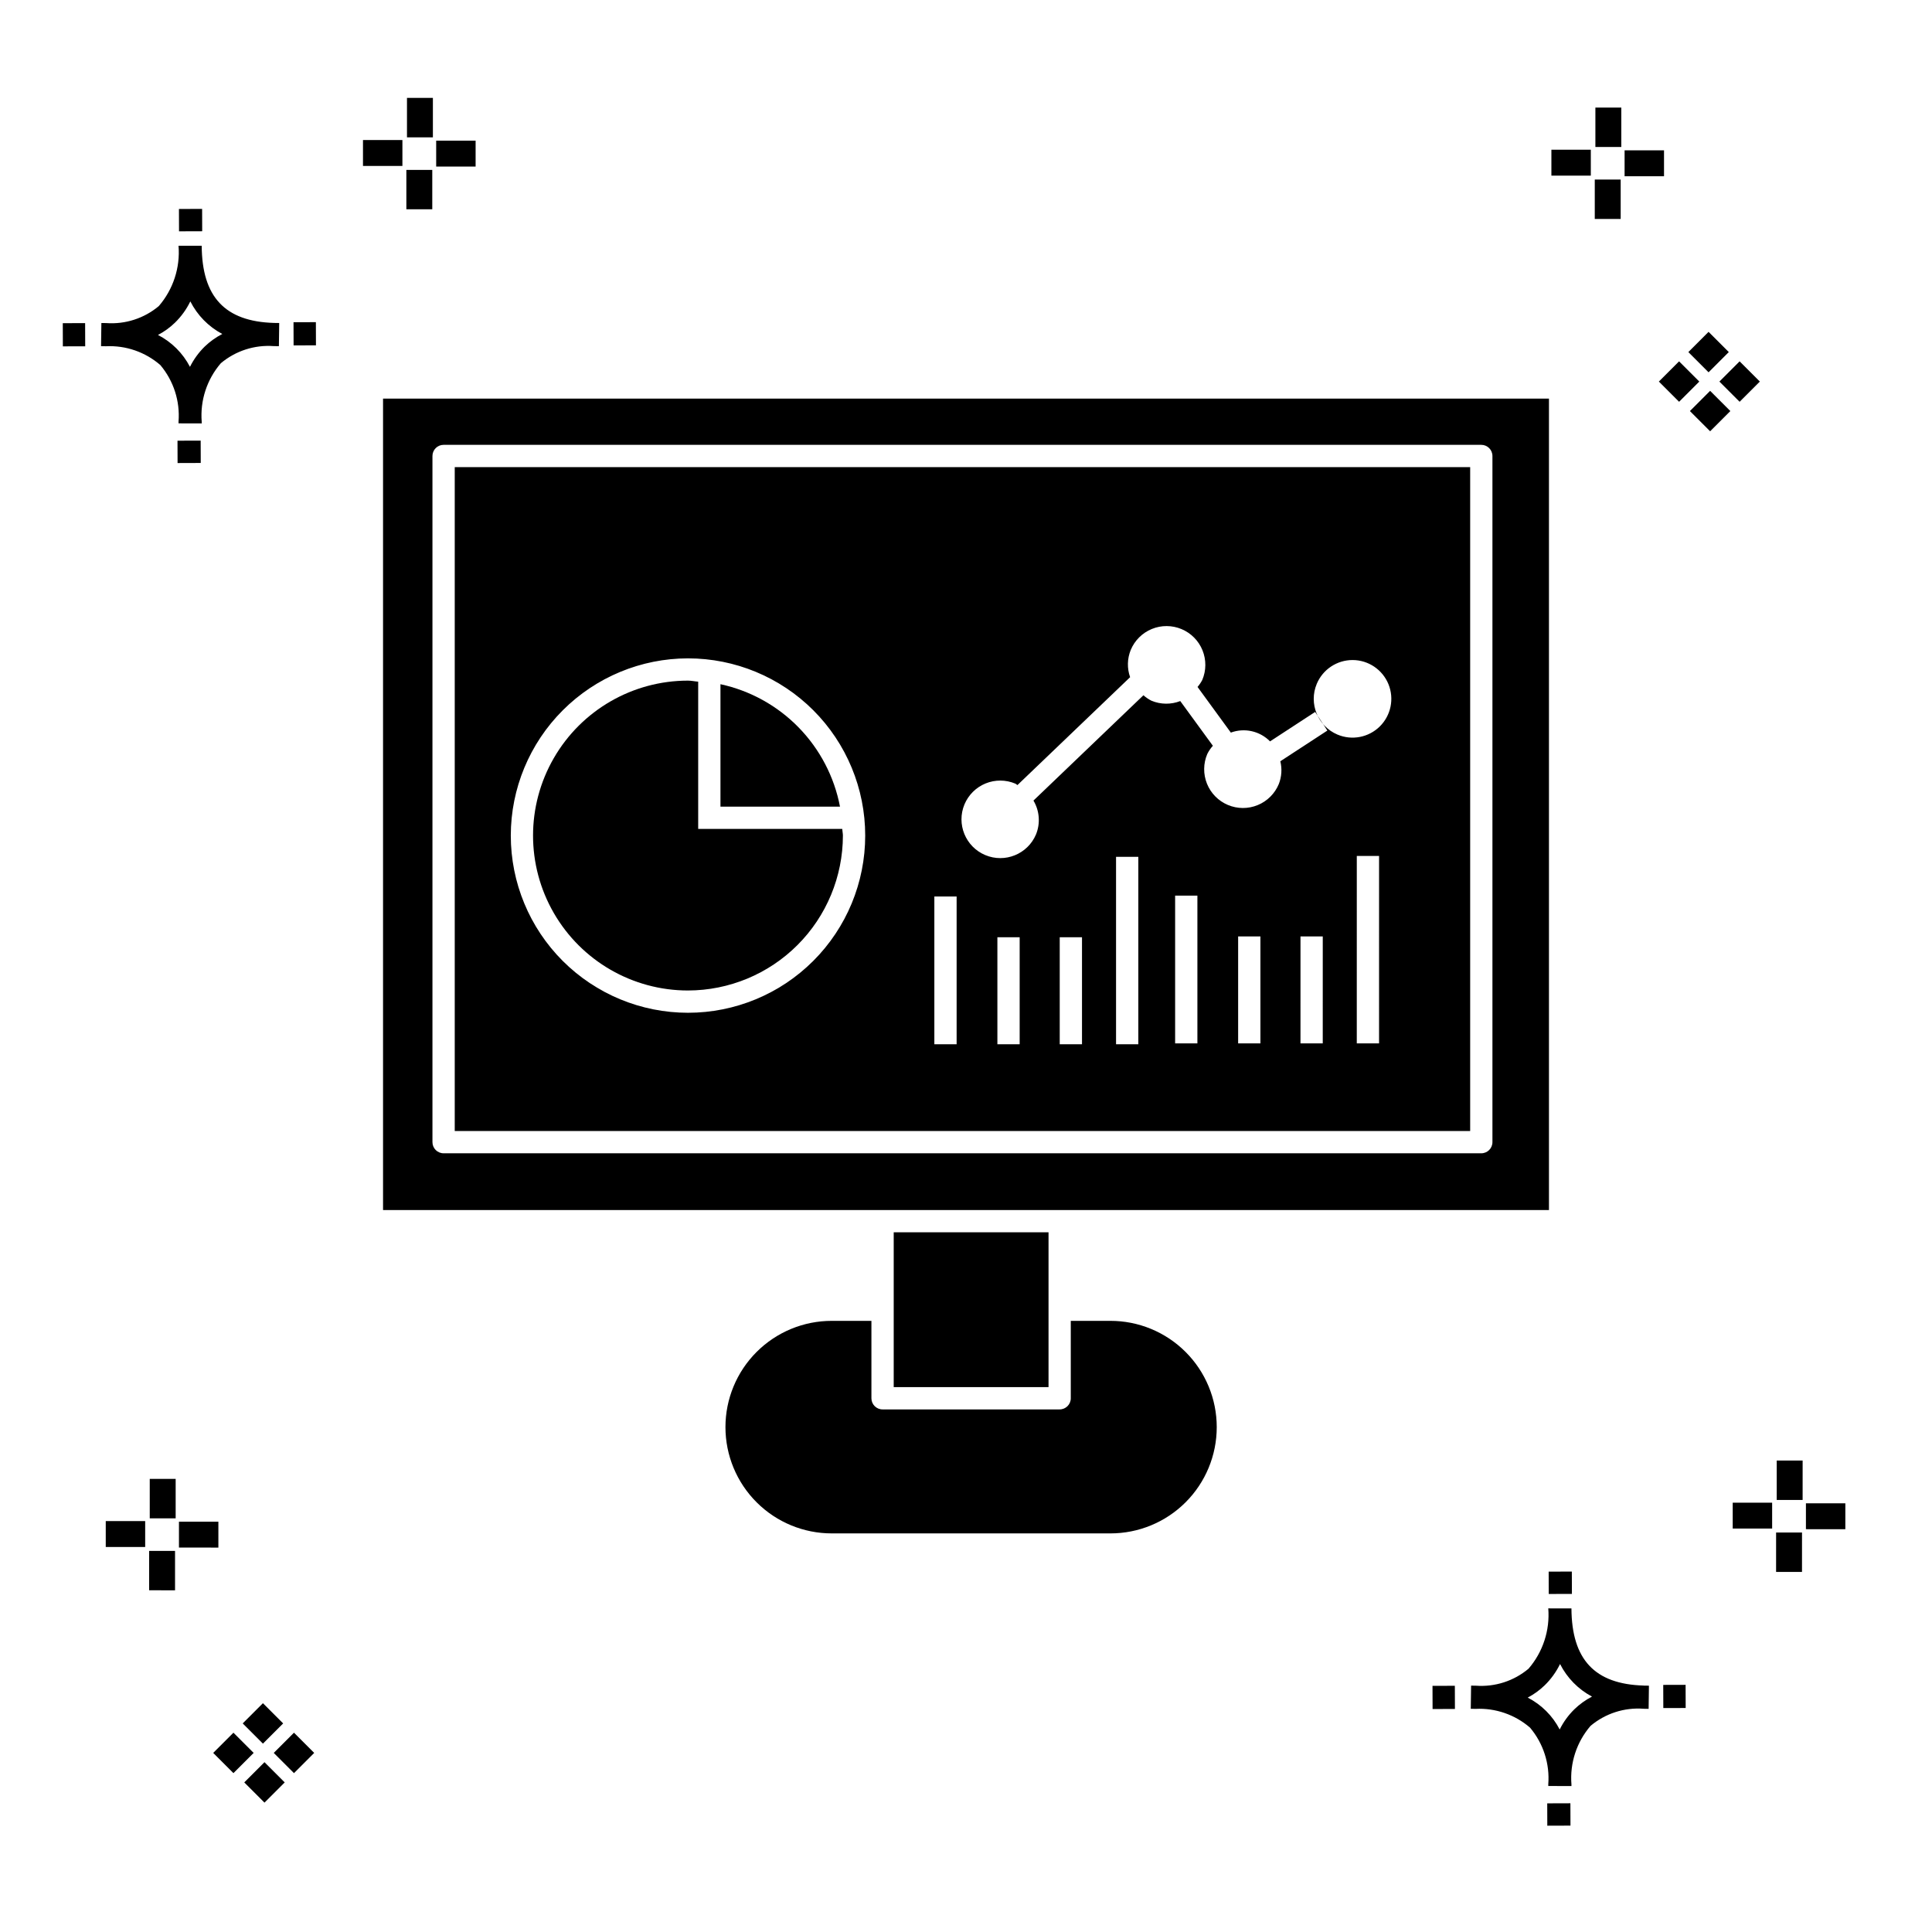 <?xml version="1.0" encoding="UTF-8"?>
<!-- Uploaded to: SVG Find, www.svgrepo.com, Generator: SVG Find Mixer Tools -->
<svg fill="#000000" width="800px" height="800px" version="1.1" viewBox="144 144 512 512" xmlns="http://www.w3.org/2000/svg">
 <g>
  <path d="m197.18 260.77 0.02 5.922-6.141 0.02-0.02-5.922zm19.43-31.188c0.43 0.023 0.914 0.008 1.383 0.02l-0.082 6.141c-0.441 0.008-0.914-0.004-1.363-0.02-5.09-0.375-10.125 1.258-14.031 4.543-3.688 4.285-5.512 9.867-5.062 15.504v0.441l-6.141-0.016v-0.438c0.43-5.449-1.309-10.848-4.836-15.023-3.984-3.449-9.141-5.231-14.402-4.973h-0.004c-0.426 0-0.855-0.008-1.293-0.02l0.086-6.141c0.434 0 0.863 0.008 1.285 0.02h0.004c5.047 0.367 10.043-1.246 13.922-4.496 3.82-4.414 5.707-10.18 5.238-16l6.141 0.008c0.074 13.547 6.168 20.074 19.156 20.449zm-13.707 2.922 0.004 0.004c-3.648-1.938-6.606-4.953-8.469-8.637-1.027 2.117-2.414 4.035-4.102 5.672-1.328 1.281-2.832 2.367-4.469 3.227 3.633 1.871 6.594 4.824 8.477 8.449 0.988-1.984 2.301-3.793 3.883-5.352 1.387-1.34 2.965-2.473 4.68-3.359zm-42.266-2.856 0.02 6.141 5.922-0.016-0.02-6.141zm67.074-0.27-5.926 0.016 0.02 6.141 5.926-0.016zm-30.129-24.094-0.02-5.922-6.141 0.02 0.02 5.922zm399.62 42.293 5.359 5.359-5.359 5.359-5.359-5.359zm7.816-7.816 5.359 5.359-5.359 5.359-5.359-5.359zm-16.043 0 5.359 5.359-5.359 5.359-5.359-5.359zm7.816-7.816 5.359 5.359-5.359 5.363-5.359-5.359zm-11.809-41.238h-10.449v-6.867h10.449zm-19.398-0.164h-10.449v-6.867h10.449zm7.914 11.484h-6.867v-10.438h6.867zm0.164-19.07h-6.867v-10.449h6.867zm-303.62 5.191-10.449-0.004v-6.867h10.449zm-19.398-0.164-10.449-0.004v-6.867h10.449zm7.914 11.484h-6.867v-10.441h6.867zm0.164-19.07h-6.867v-10.453h6.867zm295.31 441.51 0.02 5.922 6.141-0.02-0.02-5.922zm25.57-31.203c0.43 0.023 0.914 0.008 1.383 0.02l-0.082 6.141c-0.441 0.008-0.914-0.004-1.363-0.02l0.004-0.008c-5.094-0.375-10.129 1.254-14.035 4.543-3.688 4.285-5.512 9.867-5.059 15.504v0.441l-6.141-0.016v-0.438c0.43-5.449-1.309-10.848-4.836-15.027-3.984-3.445-9.145-5.227-14.406-4.973h-0.004c-0.426 0-0.855-0.008-1.293-0.02l0.086-6.141c0.434 0 0.863 0.008 1.285 0.02h0.004c5.051 0.367 10.043-1.242 13.926-4.496 3.816-4.414 5.703-10.18 5.238-15.996l6.141 0.008c0.07 13.547 6.164 20.074 19.156 20.449zm-13.707 2.922 0.004-0.008c-3.644-1.934-6.602-4.949-8.469-8.633-1.027 2.113-2.414 4.035-4.102 5.672-1.328 1.281-2.832 2.367-4.465 3.227 3.633 1.867 6.594 4.82 8.473 8.449 0.988-1.988 2.301-3.797 3.887-5.352 1.387-1.344 2.961-2.477 4.676-3.363zm-42.266-2.856 0.02 6.141 5.922-0.016-0.02-6.141zm67.074-0.27-5.926 0.016 0.02 6.141 5.926-0.016zm-30.129-24.098-0.02-5.922-6.141 0.02 0.02 5.922zm72.461-17.141-10.445-0.008v-6.867h10.449zm-19.398-0.172h-10.449v-6.867h10.449zm7.914 11.484h-6.867l0.004-10.434h6.867zm0.164-19.07h-6.867l0.004-10.449h6.867zm-407.62 69.496 5.359 5.359-5.359 5.359-5.359-5.359zm7.816-7.816 5.359 5.359-5.359 5.359-5.359-5.359zm-16.043 0 5.359 5.359-5.359 5.359-5.363-5.359zm7.816-7.816 5.359 5.359-5.359 5.359-5.359-5.359zm-11.809-41.238-10.449-0.004v-6.863h10.449zm-19.398-0.164h-10.449v-6.867h10.449zm7.914 11.484-6.867-0.004v-10.434h6.867zm0.164-19.07-6.867-0.004v-10.449h6.867z"/>
  <path d="m264.51 443.73h269.1v-175.93h-269.1zm149.71-22.988h-5.902v-28.355h5.902zm16.52 0h-5.902v-28.355h5.902zm14.926 0h-5.902v-49.672h5.902zm15.656-0.23h-5.902v-39.156h5.902zm16.699 0h-5.902v-28.352h5.902zm16.52 0h-5.902l0.004-28.352h5.902zm14.922 0h-5.902l0.004-49.672h5.902zm-16.508-95.297h0.004c1.613-3.832 5.375-6.316 9.531-6.297 4.16 0.023 7.894 2.551 9.465 6.398 1.57 3.852 0.664 8.27-2.289 11.191-2.957 2.926-7.383 3.781-11.215 2.168-5.234-2.203-7.691-8.23-5.492-13.461zm-93.359 31.941h0.004c1.059-2.512 3.07-4.504 5.594-5.535 2.527-1.027 5.356-1.012 7.871 0.047 0.219 0.094 0.359 0.281 0.566 0.387l29.859-28.594c-0.832-2.348-0.773-4.918 0.168-7.223 1.055-2.523 3.066-4.519 5.594-5.555s5.363-1.02 7.879 0.039c2.519 1.059 4.512 3.074 5.539 5.606 1.027 2.531 1.008 5.367-0.059 7.879-0.348 0.66-0.766 1.277-1.25 1.84l8.824 12.098c3.617-1.332 7.684-0.426 10.387 2.328l11.957-7.805 3.231 4.941-12.457 8.129-0.004 0.004c0.492 2.004 0.352 4.113-0.402 6.035-1.047 2.531-3.059 4.539-5.59 5.578-2.531 1.043-5.375 1.031-7.894-0.031-2.523-1.059-4.519-3.082-5.547-5.621-1.023-2.539-0.996-5.379 0.078-7.894 0.395-0.789 0.891-1.52 1.48-2.172l-8.641-11.848c-2.461 0.957-5.195 0.926-7.633-0.09-0.77-0.387-1.484-0.875-2.129-1.449l-29.145 27.91c1.617 2.719 1.867 6.039 0.676 8.969-2.207 5.223-8.227 7.672-13.453 5.473-5.227-2.199-7.688-8.215-5.5-13.445zm-7.984 24.43h5.902v39.152h-5.902zm-65.289-63.113h0.004c12.457 0 24.398 4.949 33.207 13.754 8.805 8.809 13.754 20.754 13.754 33.207 0 12.457-4.949 24.402-13.758 33.207-8.805 8.809-20.75 13.754-33.207 13.754-12.453 0-24.398-4.949-33.207-13.754-8.805-8.809-13.75-20.754-13.75-33.211 0.012-12.449 4.965-24.387 13.77-33.188 8.805-8.805 20.742-13.758 33.191-13.77z"/>
  <path d="m421.87 470.57h-41.027v41.031h41.027z"/>
  <path d="m326.32 406.49c10.887-0.016 21.324-4.344 29.02-12.043 7.699-7.695 12.027-18.133 12.039-29.02 0-0.602-0.152-1.164-0.18-1.762l-38.172 0.004v-39.023c-0.91-0.059-1.777-0.273-2.707-0.273-14.668 0-28.223 7.828-35.555 20.531-7.336 12.703-7.336 28.352 0 41.055 7.332 12.703 20.887 20.531 35.555 20.531z"/>
  <path d="m334.93 325.32v32.449h31.676v-0.004c-1.516-7.918-5.328-15.215-10.961-20.984-5.629-5.769-12.832-9.754-20.715-11.461z"/>
  <path d="m245.51 249.63v215.04h308.98v-215.04zm294 197.05c0 1.633-1.32 2.953-2.953 2.953h-275c-1.633 0-2.953-1.32-2.953-2.953v-181.84c0-1.629 1.32-2.953 2.953-2.953h275c1.633 0 2.953 1.324 2.953 2.953z"/>
  <path d="m438.24 494.04h-10.473v20.516c0 1.629-1.32 2.953-2.953 2.953h-46.926c-1.633 0-2.953-1.324-2.953-2.953v-20.516h-10.473c-7.481-0.012-14.656 2.949-19.945 8.234-5.293 5.281-8.266 12.453-8.266 19.93 0 7.477 2.973 14.648 8.266 19.93 5.289 5.285 12.465 8.246 19.945 8.234h73.777c7.481 0.012 14.656-2.949 19.945-8.234 5.293-5.281 8.266-12.453 8.266-19.93 0-7.477-2.973-14.648-8.266-19.93-5.289-5.285-12.465-8.246-19.945-8.234z"/>
 </g>
</svg>